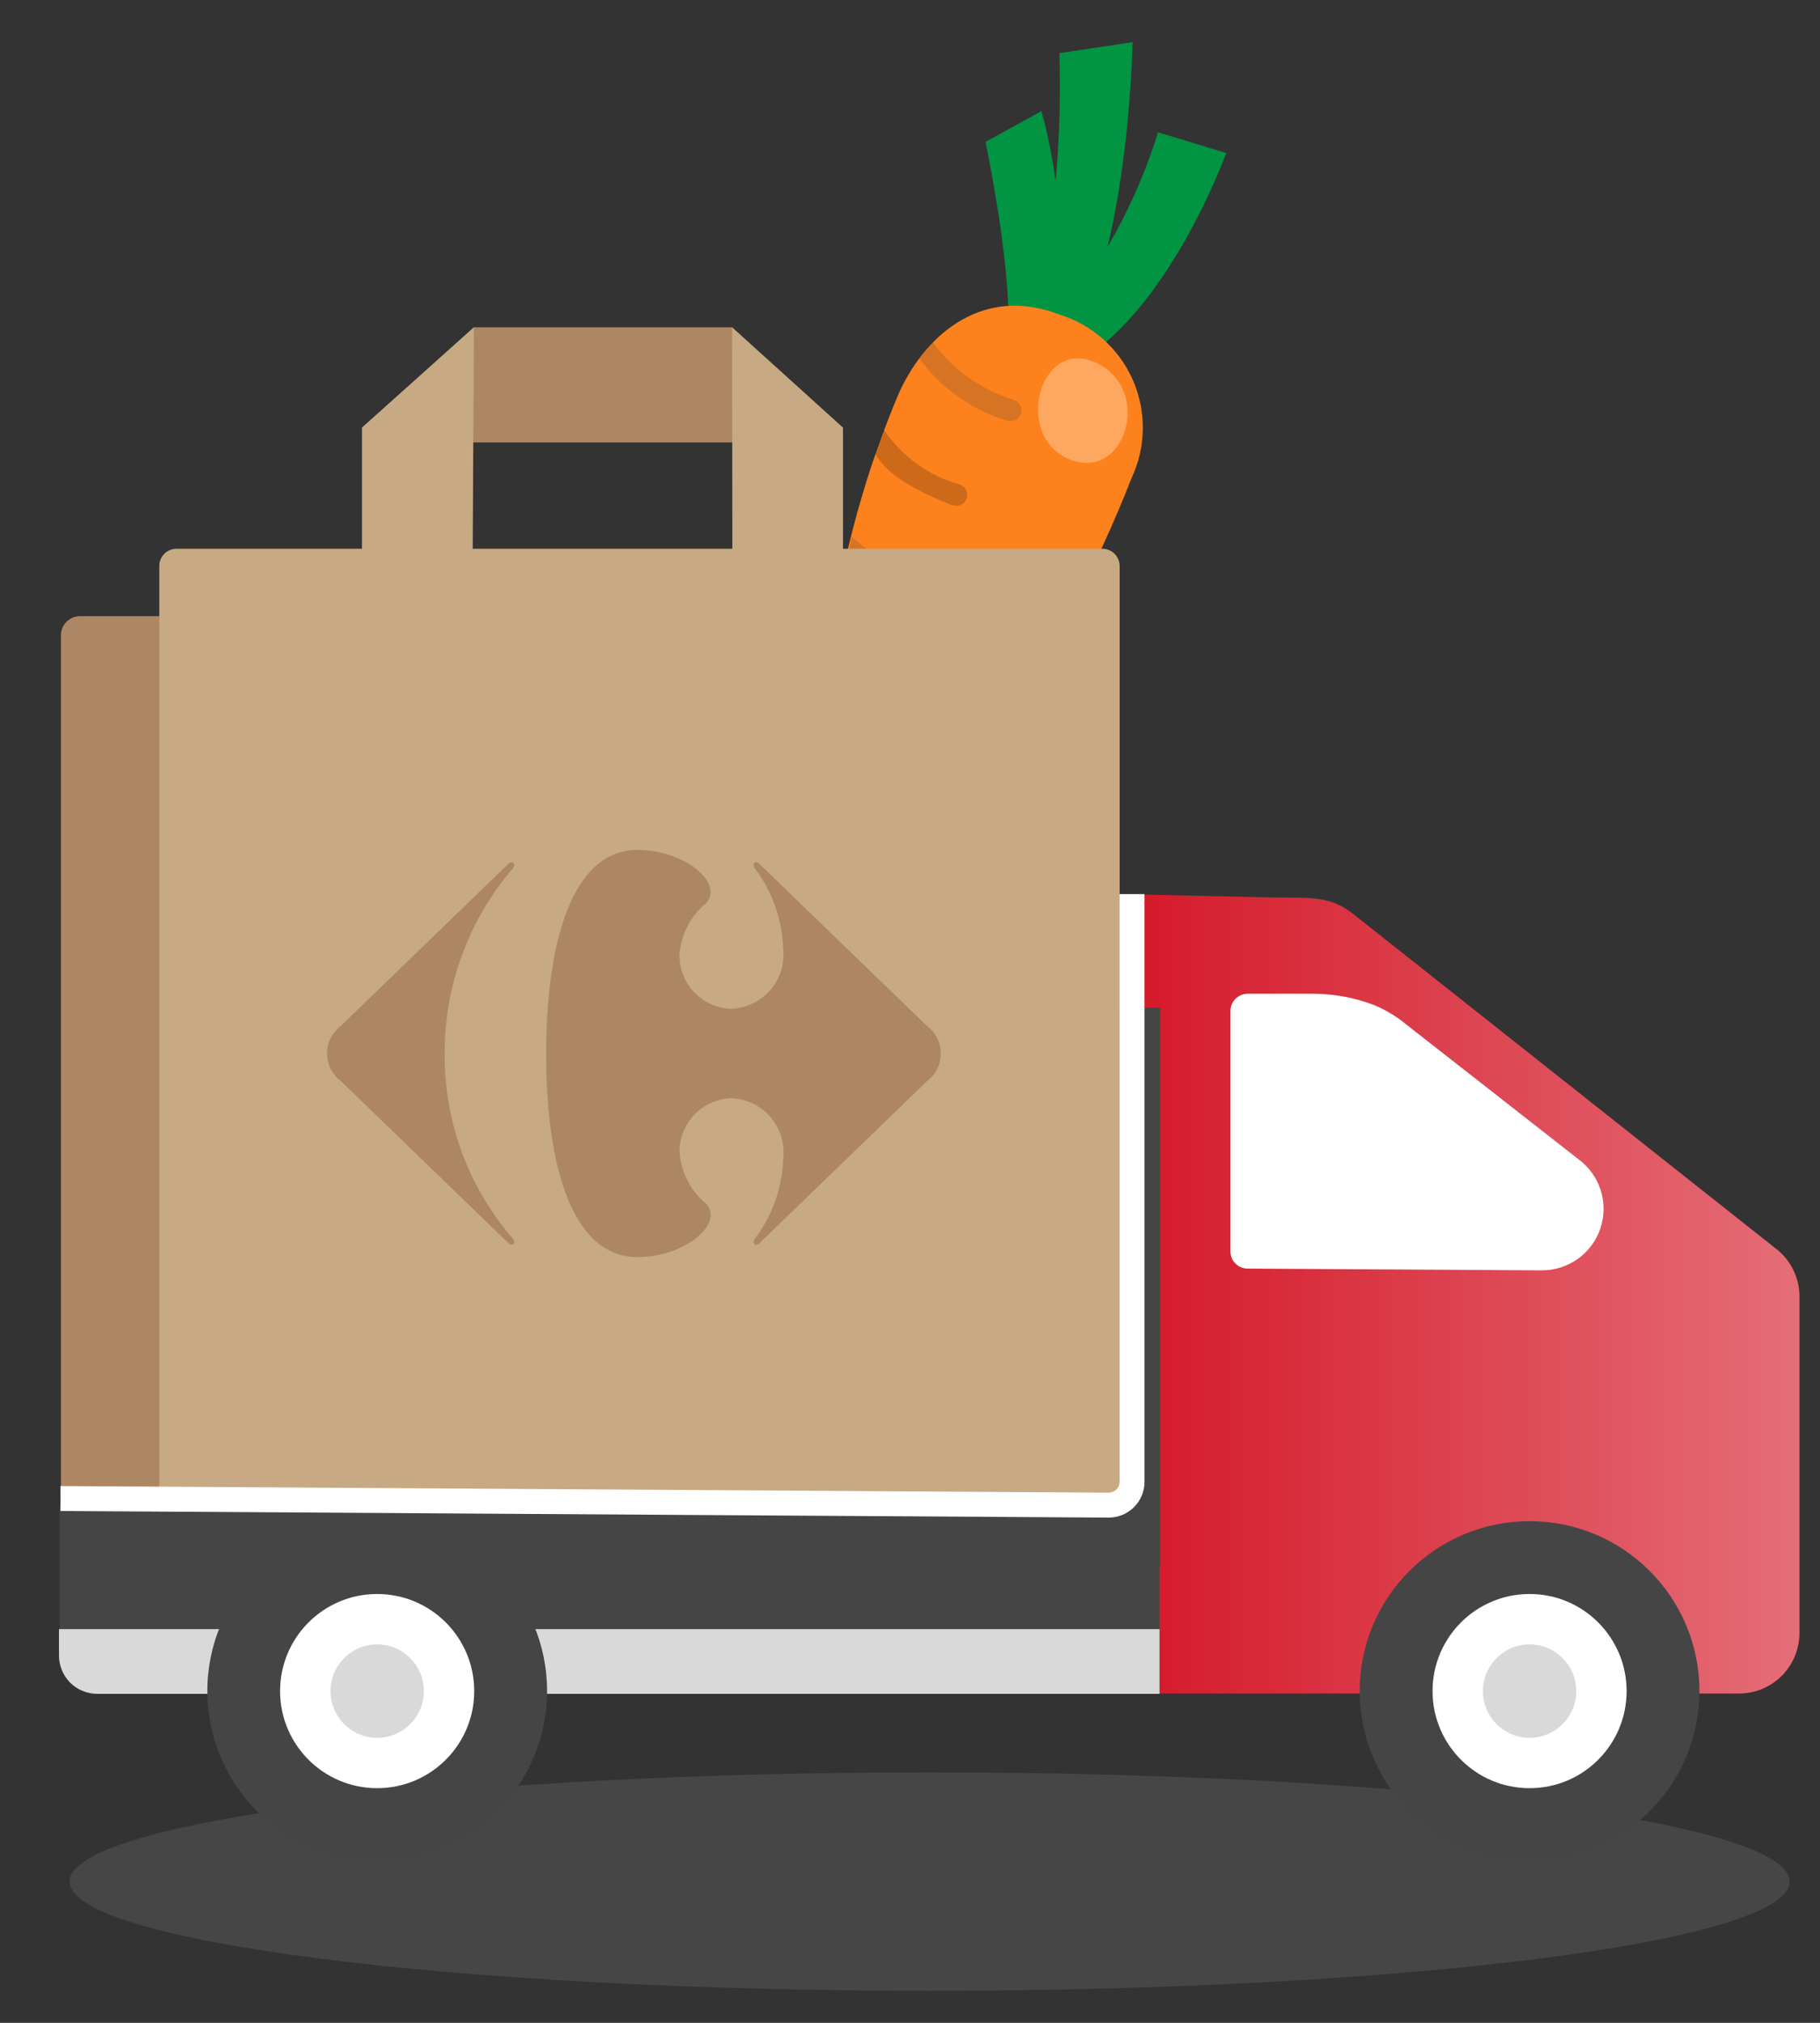 <svg xmlns="http://www.w3.org/2000/svg" width="27" height="30" viewBox="0 0 27 30" fill="none">
    <rect x="0" y="0" width="27" height="30" fill="#333333" stroke="none"/>
    <path d="M14.889 5.32C14.889 5.32 15.167 4.854 14.621 2.104L15.449 1.648C15.449 1.648 16.102 3.805 15.414 5.398L14.889 5.32Z" fill="#009443"/>
    <path d="M15.18 5.351C15.585 3.865 15.765 2.327 15.716 0.788L16.802 0.625C16.802 0.625 16.74 4.312 15.615 5.454L15.18 5.351Z" fill="#009443"/>
    <path d="M17.18 1.962L18.192 2.27C18.192 2.27 17.171 5.089 15.547 5.567L15.139 5.329C16.084 4.39 16.784 3.234 17.18 1.962Z" fill="#009443"/>
    <path d="M13.345 5.808C12.848 6.974 12.508 8.201 12.334 9.456C12.119 10.691 11.93 12.91 12.347 13.066C12.784 13.229 14.512 11.248 14.709 10.956C15.555 9.755 16.253 8.458 16.787 7.09C16.894 6.862 16.951 6.614 16.954 6.363C16.957 6.111 16.906 5.862 16.804 5.632C16.703 5.402 16.552 5.196 16.364 5.029C16.176 4.862 15.954 4.737 15.713 4.664C14.618 4.241 13.764 4.909 13.345 5.808Z" fill="#FD811C"/>
    <path opacity="0.3" d="M16.275 5.386C15.431 4.976 15.025 6.444 15.847 6.804C16.686 7.171 17.112 5.794 16.275 5.386Z" fill="white"/>
    <path opacity="0.2" d="M13.836 5.074C14.133 5.48 14.553 5.78 15.034 5.929C15.076 5.94 15.111 5.968 15.132 6.005C15.153 6.043 15.159 6.087 15.147 6.128C15.136 6.17 15.108 6.205 15.071 6.226C15.033 6.247 14.989 6.253 14.947 6.241C14.937 6.239 14.926 6.236 14.916 6.232C14.404 6.071 13.956 5.751 13.639 5.317L13.836 5.074Z" fill="#454545"/>
    <path opacity="0.2" d="M13.108 6.366C13.373 6.763 13.77 7.053 14.229 7.184C14.27 7.195 14.306 7.223 14.327 7.26C14.348 7.297 14.353 7.342 14.342 7.383C14.331 7.425 14.303 7.46 14.266 7.481C14.228 7.502 14.184 7.508 14.143 7.496C14.132 7.494 14.121 7.491 14.111 7.487C13.264 7.155 13.078 6.885 12.975 6.719L13.108 6.366Z" fill="#121212"/>
    <path opacity="0.2" d="M12.576 8.251C12.801 8.441 13.06 8.587 13.339 8.682C13.347 8.685 13.355 8.687 13.364 8.689C13.396 8.698 13.431 8.694 13.46 8.677C13.49 8.66 13.511 8.633 13.52 8.6C13.529 8.568 13.525 8.533 13.508 8.504C13.492 8.474 13.464 8.453 13.432 8.444C13.137 8.34 12.866 8.176 12.637 7.962L12.576 8.251Z" fill="#454545"/>
    <path d="M13.791 29.525C20.837 29.525 26.549 28.8 26.549 27.905C26.549 27.01 20.837 26.285 13.791 26.285C6.745 26.285 1.034 27.01 1.034 27.905C1.034 28.8 6.745 29.525 13.791 29.525Z" fill="#F7F7F7" fill-opacity="0.1"/>
    <path d="M26.326 18.503L20.065 13.547C19.702 13.254 19.297 13.332 18.72 13.306L17.039 13.269C16.614 13.27 16.206 13.44 15.906 13.74C15.605 14.041 15.436 14.448 15.435 14.874V25.116H25.798C26.036 25.116 26.264 25.022 26.432 24.854C26.6 24.686 26.694 24.458 26.695 24.221V19.226C26.695 19.085 26.661 18.946 26.597 18.82C26.533 18.695 26.44 18.586 26.326 18.503Z" fill="#D30D1E"/>
    <path opacity="0.4" d="M26.326 18.503L20.065 13.547C19.668 13.248 19.412 13.328 18.72 13.306L17.039 13.269C16.614 13.27 16.206 13.44 15.906 13.74C15.605 14.041 15.436 14.448 15.435 14.874V25.116H25.798C26.036 25.116 26.264 25.022 26.432 24.854C26.6 24.686 26.694 24.458 26.695 24.221V19.226C26.695 19.085 26.661 18.946 26.597 18.82C26.533 18.695 26.44 18.586 26.326 18.503Z" fill="url(#paint0_linear_6630_2529)"/>
    <path d="M20.864 15.195C20.719 15.075 20.557 14.977 20.383 14.905C20.094 14.795 19.788 14.738 19.479 14.738H18.509C18.441 14.738 18.377 14.765 18.329 14.813C18.281 14.861 18.254 14.926 18.254 14.993V18.56C18.254 18.627 18.28 18.691 18.327 18.738C18.374 18.786 18.438 18.813 18.504 18.814L22.872 18.84C23.064 18.841 23.252 18.781 23.409 18.669C23.565 18.557 23.682 18.398 23.743 18.216C23.803 18.033 23.805 17.836 23.747 17.652C23.688 17.469 23.574 17.309 23.419 17.194L20.864 15.195Z" fill="white"/>
    <path d="M16.5 22.271H1.696C1.322 22.271 1.02 22.573 1.02 22.947V24.423C1.02 24.797 1.322 25.099 1.696 25.099H16.5C16.873 25.099 17.176 24.797 17.176 24.423V22.947C17.176 22.573 16.873 22.271 16.5 22.271Z" fill="#D30D1E"/>
    <path d="M16.014 21.741H2.276C2.195 21.741 2.118 21.709 2.061 21.652C2.005 21.596 1.973 21.518 1.973 21.438C1.973 21.358 2.005 21.281 2.061 21.224C2.118 21.167 2.195 21.135 2.276 21.135H16.014C16.094 21.135 16.171 21.167 16.228 21.224C16.285 21.281 16.317 21.358 16.317 21.438C16.317 21.518 16.285 21.596 16.228 21.652C16.171 21.709 16.094 21.741 16.014 21.741Z" fill="#D30D1E"/>
    <path d="M16.014 20.331H2.276C2.195 20.331 2.118 20.299 2.061 20.242C2.005 20.185 1.973 20.108 1.973 20.027C1.973 19.947 2.005 19.87 2.061 19.813C2.118 19.756 2.195 19.724 2.276 19.724H16.014C16.094 19.724 16.171 19.756 16.228 19.813C16.285 19.87 16.317 19.947 16.317 20.027C16.317 20.108 16.285 20.185 16.228 20.242C16.171 20.299 16.094 20.331 16.014 20.331Z" fill="#D30D1E"/>
    <path d="M16.014 18.852H2.276C2.198 18.848 2.124 18.815 2.07 18.758C2.016 18.702 1.986 18.627 1.986 18.548C1.986 18.47 2.016 18.395 2.07 18.339C2.124 18.282 2.198 18.248 2.276 18.245H16.014C16.092 18.248 16.166 18.282 16.22 18.339C16.274 18.395 16.304 18.47 16.304 18.548C16.304 18.627 16.274 18.702 16.22 18.758C16.166 18.815 16.092 18.848 16.014 18.852Z" fill="#D30D1E"/>
    <path d="M0.884 22.306H17.202V25.119H1.61C1.418 25.119 1.234 25.043 1.097 24.907C0.961 24.771 0.884 24.587 0.884 24.395V22.306Z" fill="#454545"/>
    <path d="M0.875 24.161H17.202V25.121H1.443C1.292 25.121 1.148 25.061 1.041 24.955C0.935 24.848 0.875 24.704 0.875 24.553V24.161Z" fill="#D9D9D9"/>
    <path d="M17.211 14.945H16.584V23.224H17.211V14.945Z" fill="#454545"/>
    <path d="M14.867 9.138H1.187C1.031 9.138 0.904 9.265 0.904 9.421L0.904 22.068C0.904 22.224 1.031 22.351 1.187 22.351H14.867C15.024 22.351 15.15 22.224 15.15 22.068V9.421C15.15 9.265 15.024 9.138 14.867 9.138Z" fill="#AD8764"/>
    <path d="M2.62 8.138H16.353C16.421 8.138 16.486 8.165 16.535 8.213C16.582 8.261 16.61 8.326 16.61 8.394V22.408H2.62C2.552 22.408 2.486 22.381 2.438 22.333C2.39 22.285 2.363 22.22 2.363 22.152L2.363 8.394C2.363 8.326 2.39 8.261 2.438 8.213C2.486 8.165 2.552 8.138 2.62 8.138V8.138Z" fill="#C7A984"/>
    <path d="M12.021 6.561H5.5L7.032 4.854H10.862L12.021 6.561Z" fill="#AD8764"/>
    <path d="M5.37 8.508H7.011L7.03 4.853L5.37 6.341V8.508Z" fill="#C7A984"/>
    <path d="M12.506 8.509H10.865L10.861 4.854L12.506 6.342L12.506 8.509Z" fill="#C7A984"/>
    <path d="M5.596 27.6C6.987 27.6 8.116 26.472 8.116 25.08C8.116 23.688 6.987 22.56 5.596 22.56C4.204 22.56 3.076 23.688 3.076 25.08C3.076 26.472 4.204 27.6 5.596 27.6Z" fill="#454545"/>
    <path d="M5.595 26.52C6.391 26.52 7.035 25.875 7.035 25.08C7.035 24.285 6.391 23.64 5.595 23.64C4.8 23.64 4.155 24.285 4.155 25.08C4.155 25.875 4.8 26.52 5.595 26.52Z" fill="white"/>
    <path d="M5.595 25.773C5.978 25.773 6.288 25.462 6.288 25.08C6.288 24.698 5.978 24.387 5.595 24.387C5.213 24.387 4.903 24.698 4.903 25.08C4.903 25.462 5.213 25.773 5.595 25.773Z" fill="#D9D9D9"/>
    <path d="M22.691 27.6C24.083 27.6 25.211 26.472 25.211 25.08C25.211 23.688 24.083 22.56 22.691 22.56C21.3 22.56 20.171 23.688 20.171 25.08C20.171 26.472 21.3 27.6 22.691 27.6Z" fill="#454545"/>
    <path d="M22.692 26.52C23.487 26.52 24.131 25.875 24.131 25.08C24.131 24.285 23.487 23.64 22.692 23.64C21.896 23.64 21.252 24.285 21.252 25.08C21.252 25.875 21.896 26.52 22.692 26.52Z" fill="white"/>
    <path d="M22.692 25.773C23.074 25.773 23.384 25.462 23.384 25.08C23.384 24.698 23.074 24.387 22.692 24.387C22.309 24.387 21.999 24.698 21.999 25.08C21.999 25.462 22.309 25.773 22.692 25.773Z" fill="#D9D9D9"/>
    <path d="M16.448 22.507L0.897 22.409V22.039L16.448 22.137C16.49 22.137 16.531 22.12 16.562 22.09C16.592 22.06 16.609 22.018 16.609 21.976V13.26H16.979V21.976C16.979 22.045 16.965 22.115 16.939 22.179C16.912 22.244 16.873 22.302 16.823 22.352C16.774 22.401 16.715 22.44 16.651 22.467C16.586 22.493 16.517 22.507 16.448 22.507H16.448Z" fill="white"/>
    <path d="M7.544 12.809L5.054 15.217C4.991 15.265 4.94 15.326 4.905 15.397C4.87 15.467 4.852 15.545 4.852 15.624C4.852 15.703 4.87 15.78 4.905 15.851C4.94 15.921 4.991 15.983 5.054 16.03L7.544 18.438C7.55 18.445 7.556 18.45 7.564 18.454C7.572 18.458 7.58 18.46 7.588 18.461C7.594 18.46 7.6 18.459 7.605 18.456C7.61 18.454 7.614 18.45 7.618 18.446C7.622 18.442 7.625 18.437 7.626 18.431C7.628 18.426 7.628 18.42 7.628 18.414C7.626 18.397 7.619 18.38 7.606 18.367C6.949 17.608 6.59 16.636 6.597 15.631C6.591 14.623 6.95 13.647 7.606 12.881C7.619 12.869 7.626 12.852 7.628 12.834C7.629 12.829 7.628 12.823 7.626 12.818C7.625 12.812 7.622 12.807 7.618 12.803C7.615 12.798 7.61 12.795 7.605 12.792C7.6 12.79 7.594 12.788 7.588 12.788C7.58 12.789 7.572 12.791 7.564 12.795C7.556 12.799 7.55 12.804 7.544 12.811" fill="#AD8764"/>
    <path d="M9.457 12.605C8.483 12.605 8.102 13.987 8.102 15.633C8.102 17.279 8.483 18.644 9.457 18.644C10.043 18.644 10.541 18.301 10.543 18.019C10.543 17.986 10.536 17.954 10.523 17.925C10.51 17.895 10.491 17.869 10.468 17.846C10.354 17.751 10.261 17.633 10.195 17.5C10.128 17.367 10.089 17.223 10.081 17.074C10.082 16.872 10.161 16.678 10.3 16.532C10.439 16.386 10.629 16.299 10.831 16.288C10.943 16.289 11.054 16.314 11.156 16.361C11.258 16.407 11.35 16.475 11.424 16.56C11.498 16.644 11.554 16.743 11.588 16.85C11.621 16.957 11.632 17.07 11.62 17.182C11.605 17.615 11.457 18.033 11.194 18.378C11.186 18.39 11.182 18.404 11.182 18.418C11.181 18.424 11.181 18.429 11.183 18.434C11.184 18.439 11.187 18.444 11.191 18.449C11.194 18.453 11.198 18.456 11.203 18.459C11.208 18.462 11.213 18.463 11.218 18.464C11.236 18.462 11.253 18.453 11.265 18.439L13.755 16.031C13.818 15.984 13.869 15.922 13.904 15.852C13.939 15.781 13.957 15.704 13.957 15.625C13.957 15.546 13.939 15.469 13.904 15.398C13.869 15.328 13.818 15.266 13.755 15.219L11.263 12.809C11.252 12.795 11.235 12.787 11.217 12.785C11.212 12.786 11.206 12.787 11.202 12.79C11.197 12.792 11.193 12.796 11.189 12.8C11.186 12.804 11.183 12.809 11.181 12.814C11.18 12.82 11.18 12.825 11.18 12.831C11.181 12.845 11.185 12.859 11.193 12.871C11.455 13.216 11.604 13.633 11.618 14.066C11.631 14.178 11.62 14.291 11.586 14.398C11.553 14.505 11.497 14.604 11.423 14.689C11.348 14.773 11.257 14.841 11.155 14.887C11.053 14.934 10.942 14.959 10.83 14.961C10.628 14.95 10.438 14.862 10.299 14.716C10.159 14.57 10.081 14.376 10.08 14.174C10.088 14.025 10.127 13.881 10.194 13.748C10.26 13.615 10.353 13.497 10.467 13.402C10.49 13.38 10.509 13.353 10.522 13.324C10.534 13.294 10.541 13.262 10.542 13.23C10.542 12.948 10.042 12.605 9.456 12.605" fill="#AD8764"/>
    <defs>
      <linearGradient id="paint0_linear_6630_2529" x1="15.435" y1="19.192" x2="26.695" y2="19.192" gradientUnits="userSpaceOnUse">
        <stop stop-color="white" stop-opacity="0"/>
        <stop offset="1" stop-color="white"/>
      </linearGradient>
    </defs>
  </svg>
